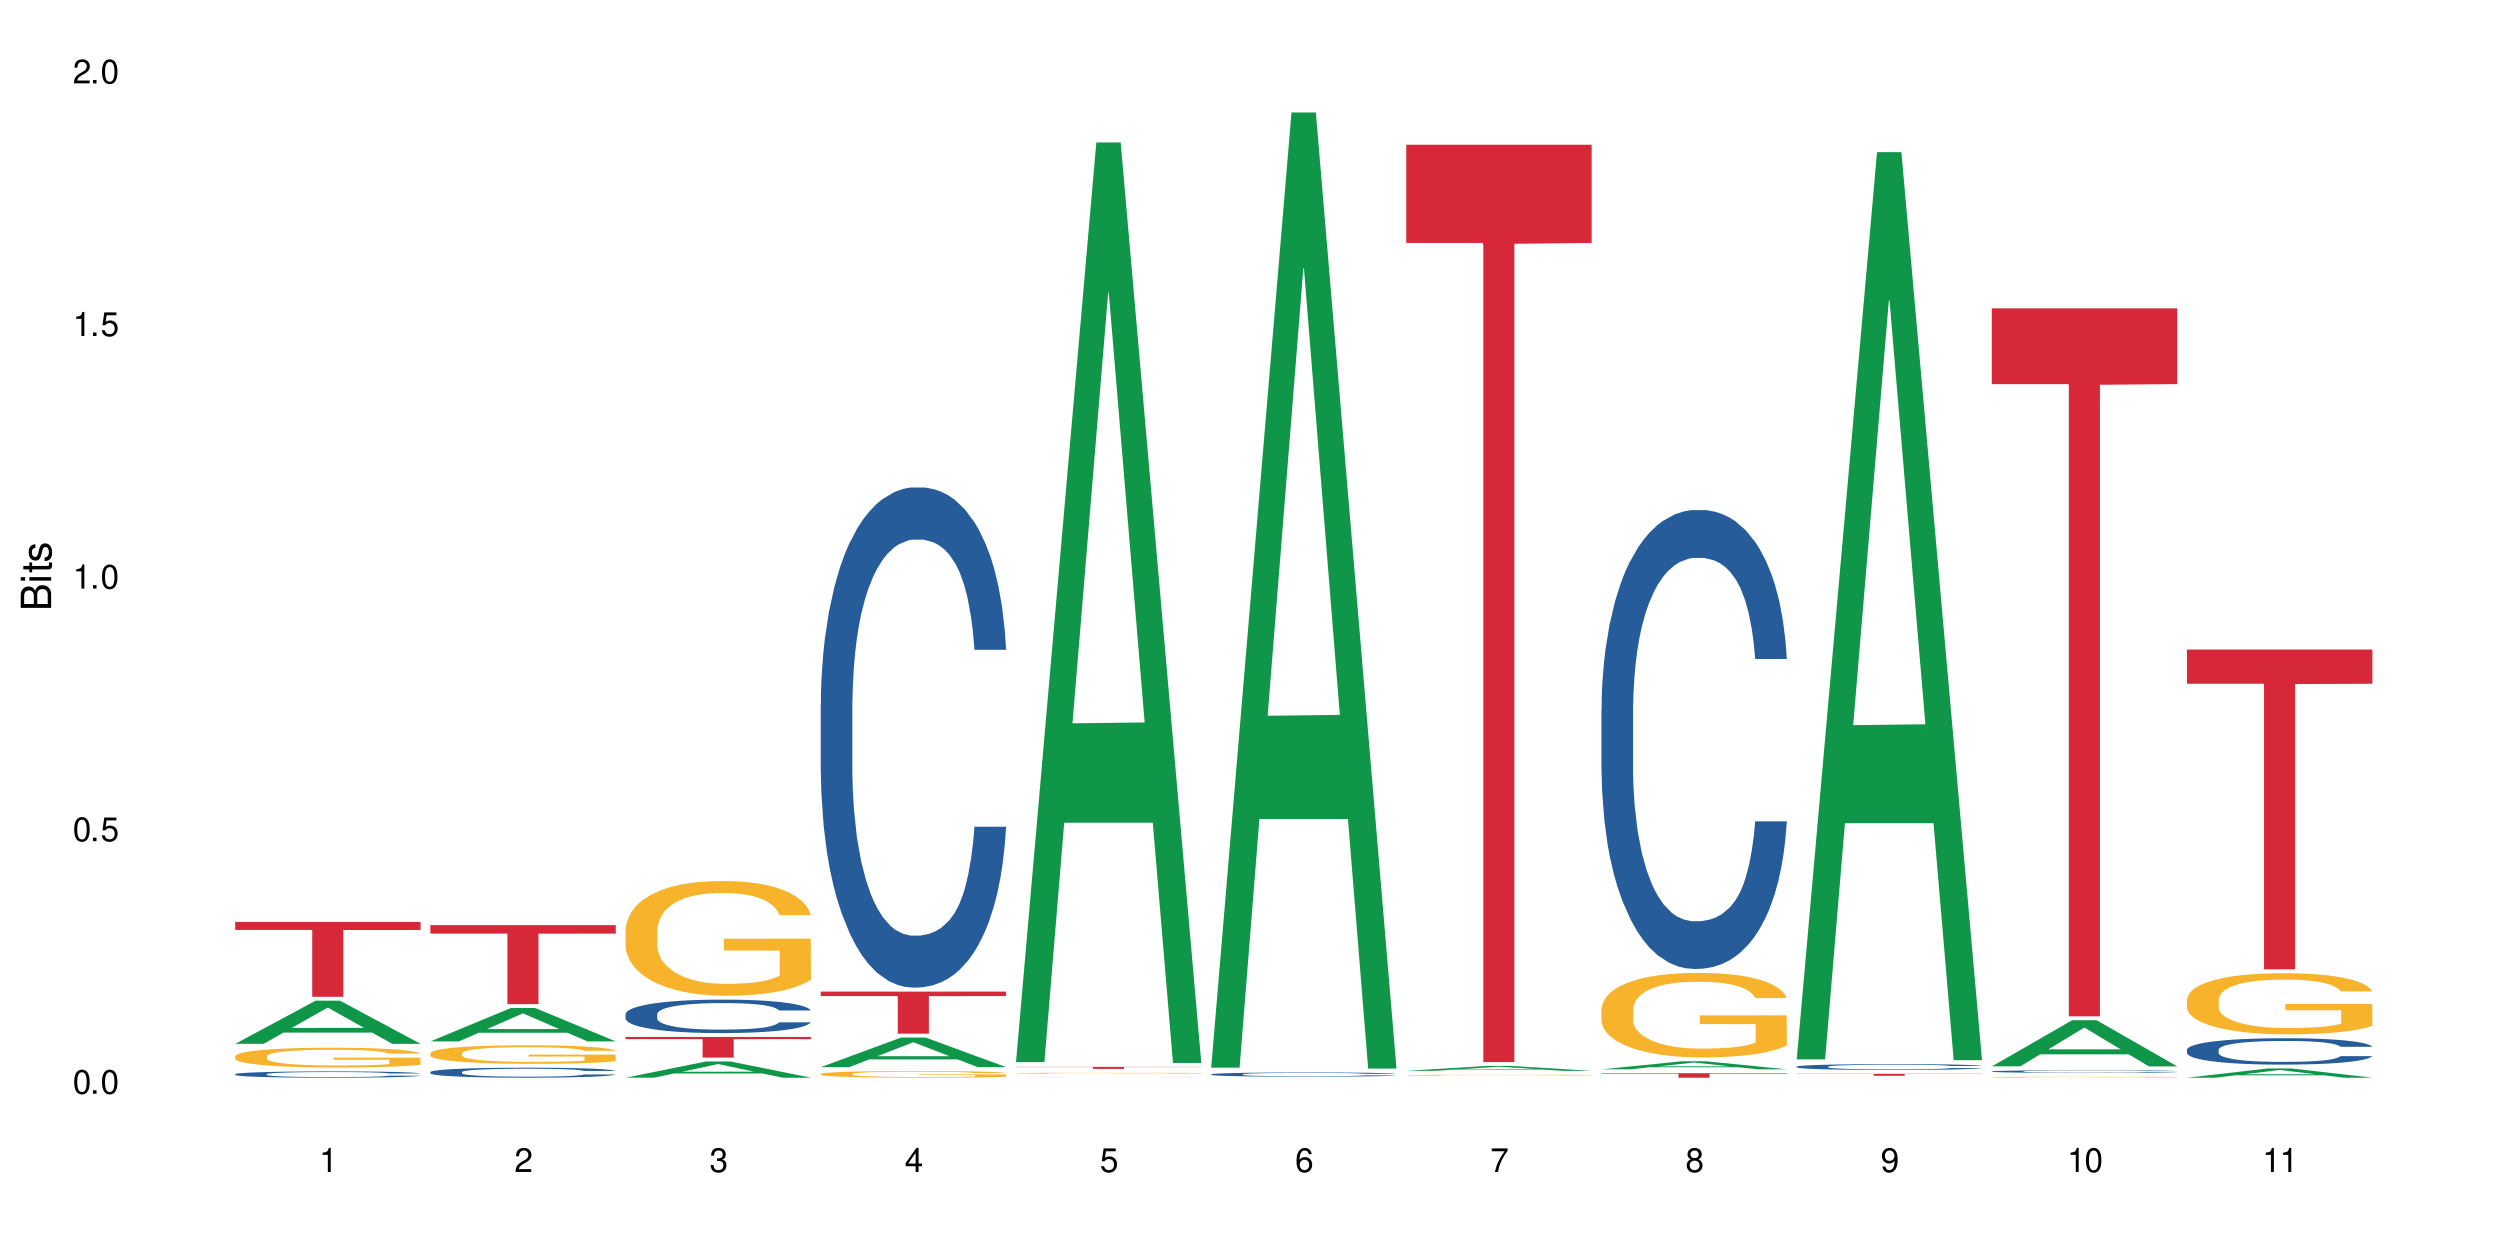 <?xml version="1.0" encoding="UTF-8"?>
<svg xmlns="http://www.w3.org/2000/svg" xmlns:xlink="http://www.w3.org/1999/xlink" width="720" height="360" viewBox="0 0 720 360">
<defs>
<g>
<g id="glyph-0-0">
</g>
<g id="glyph-0-1">
<path d="M 2.641 -6.938 C 2 -6.938 1.422 -6.656 1.078 -6.172 C 0.641 -5.562 0.406 -4.641 0.406 -3.359 C 0.406 -1.016 1.188 0.219 2.641 0.219 C 4.078 0.219 4.859 -1.016 4.859 -3.297 C 4.859 -4.641 4.656 -5.547 4.203 -6.172 C 3.844 -6.656 3.281 -6.938 2.641 -6.938 Z M 2.641 -6.188 C 3.547 -6.188 4 -5.25 4 -3.375 C 4 -1.406 3.562 -0.484 2.625 -0.484 C 1.734 -0.484 1.281 -1.438 1.281 -3.344 C 1.281 -5.25 1.734 -6.188 2.641 -6.188 Z M 2.641 -6.188 "/>
</g>
<g id="glyph-0-2">
<path d="M 1.828 -1 L 0.828 -1 L 0.828 0 L 1.828 0 Z M 1.828 -1 "/>
</g>
<g id="glyph-0-3">
<path d="M 4.562 -6.797 L 1.062 -6.797 L 0.547 -3.094 L 1.328 -3.094 C 1.719 -3.562 2.047 -3.734 2.578 -3.734 C 3.484 -3.734 4.062 -3.109 4.062 -2.094 C 4.062 -1.125 3.484 -0.531 2.578 -0.531 C 1.828 -0.531 1.375 -0.906 1.188 -1.672 L 0.328 -1.672 C 0.453 -1.109 0.547 -0.844 0.75 -0.594 C 1.125 -0.078 1.828 0.219 2.594 0.219 C 3.969 0.219 4.922 -0.781 4.922 -2.219 C 4.922 -3.562 4.031 -4.484 2.719 -4.484 C 2.25 -4.484 1.859 -4.359 1.469 -4.062 L 1.734 -5.969 L 4.562 -5.969 Z M 4.562 -6.797 "/>
</g>
<g id="glyph-0-4">
<path d="M 2.484 -4.938 L 2.484 0 L 3.328 0 L 3.328 -6.938 L 2.766 -6.938 C 2.469 -5.875 2.281 -5.734 0.984 -5.562 L 0.984 -4.938 Z M 2.484 -4.938 "/>
</g>
<g id="glyph-0-5">
<path d="M 4.859 -0.828 L 1.281 -0.828 C 1.359 -1.406 1.672 -1.781 2.5 -2.281 L 3.469 -2.828 C 4.406 -3.344 4.906 -4.062 4.906 -4.906 C 4.906 -5.484 4.672 -6.031 4.266 -6.406 C 3.859 -6.766 3.375 -6.938 2.719 -6.938 C 1.859 -6.938 1.219 -6.625 0.844 -6.031 C 0.609 -5.672 0.5 -5.234 0.484 -4.531 L 1.328 -4.531 C 1.359 -5.016 1.406 -5.281 1.531 -5.516 C 1.75 -5.938 2.188 -6.203 2.703 -6.203 C 3.469 -6.203 4.031 -5.641 4.031 -4.891 C 4.031 -4.344 3.719 -3.859 3.125 -3.516 L 2.234 -3 C 0.812 -2.172 0.406 -1.531 0.328 -0.016 L 4.859 -0.016 Z M 4.859 -0.828 "/>
</g>
<g id="glyph-0-6">
<path d="M 2.125 -3.188 L 2.578 -3.188 C 3.5 -3.188 3.984 -2.766 3.984 -1.922 C 3.984 -1.062 3.469 -0.531 2.594 -0.531 C 1.656 -0.531 1.203 -1 1.156 -2.016 L 0.312 -2.016 C 0.344 -1.453 0.438 -1.094 0.609 -0.781 C 0.953 -0.109 1.625 0.219 2.547 0.219 C 3.953 0.219 4.859 -0.625 4.859 -1.938 C 4.859 -2.828 4.516 -3.297 3.703 -3.594 C 4.344 -3.844 4.656 -4.328 4.656 -5.031 C 4.656 -6.219 3.875 -6.938 2.578 -6.938 C 1.203 -6.938 0.484 -6.172 0.453 -4.703 L 1.297 -4.703 C 1.312 -5.125 1.344 -5.359 1.453 -5.578 C 1.641 -5.969 2.062 -6.203 2.594 -6.203 C 3.344 -6.203 3.797 -5.75 3.797 -5 C 3.797 -4.516 3.609 -4.219 3.25 -4.047 C 3.016 -3.953 2.703 -3.922 2.125 -3.906 Z M 2.125 -3.188 "/>
</g>
<g id="glyph-0-7">
<path d="M 3.141 -1.672 L 3.141 0 L 3.984 0 L 3.984 -1.672 L 4.984 -1.672 L 4.984 -2.438 L 3.984 -2.438 L 3.984 -6.938 L 3.359 -6.938 L 0.266 -2.578 L 0.266 -1.672 Z M 3.141 -2.438 L 1 -2.438 L 3.141 -5.5 Z M 3.141 -2.438 "/>
</g>
<g id="glyph-0-8">
<path d="M 4.781 -5.125 C 4.609 -6.266 3.891 -6.938 2.844 -6.938 C 2.094 -6.938 1.422 -6.578 1.031 -5.953 C 0.594 -5.266 0.406 -4.422 0.406 -3.172 C 0.406 -2 0.578 -1.25 0.984 -0.641 C 1.359 -0.078 1.953 0.219 2.703 0.219 C 3.984 0.219 4.922 -0.75 4.922 -2.094 C 4.922 -3.375 4.062 -4.281 2.844 -4.281 C 2.172 -4.281 1.641 -4.031 1.281 -3.516 C 1.281 -5.234 1.828 -6.188 2.797 -6.188 C 3.391 -6.188 3.797 -5.797 3.938 -5.125 Z M 2.734 -3.531 C 3.547 -3.531 4.062 -2.953 4.062 -2.031 C 4.062 -1.156 3.484 -0.531 2.703 -0.531 C 1.922 -0.531 1.328 -1.188 1.328 -2.078 C 1.328 -2.938 1.906 -3.531 2.734 -3.531 Z M 2.734 -3.531 "/>
</g>
<g id="glyph-0-9">
<path d="M 4.984 -6.797 L 0.438 -6.797 L 0.438 -5.969 L 4.109 -5.969 C 2.5 -3.656 1.828 -2.234 1.328 0 L 2.219 0 C 2.594 -2.172 3.453 -4.047 4.984 -6.094 Z M 4.984 -6.797 "/>
</g>
<g id="glyph-0-10">
<path d="M 3.75 -3.656 C 4.469 -4.094 4.688 -4.438 4.688 -5.078 C 4.688 -6.172 3.844 -6.938 2.641 -6.938 C 1.438 -6.938 0.594 -6.172 0.594 -5.094 C 0.594 -4.438 0.812 -4.094 1.516 -3.656 C 0.734 -3.266 0.359 -2.703 0.359 -1.922 C 0.359 -0.656 1.281 0.219 2.641 0.219 C 3.984 0.219 4.922 -0.656 4.922 -1.922 C 4.922 -2.703 4.531 -3.266 3.75 -3.656 Z M 2.641 -6.188 C 3.359 -6.188 3.812 -5.75 3.812 -5.062 C 3.812 -4.406 3.344 -3.984 2.641 -3.984 C 1.922 -3.984 1.453 -4.406 1.453 -5.078 C 1.453 -5.75 1.922 -6.188 2.641 -6.188 Z M 2.641 -3.266 C 3.484 -3.266 4.062 -2.719 4.062 -1.906 C 4.062 -1.078 3.484 -0.531 2.625 -0.531 C 1.797 -0.531 1.219 -1.094 1.219 -1.906 C 1.219 -2.719 1.781 -3.266 2.641 -3.266 Z M 2.641 -3.266 "/>
</g>
<g id="glyph-0-11">
<path d="M 0.516 -1.578 C 0.672 -0.453 1.406 0.219 2.438 0.219 C 3.188 0.219 3.859 -0.141 4.266 -0.766 C 4.688 -1.453 4.891 -2.297 4.891 -3.547 C 4.891 -4.719 4.703 -5.453 4.312 -6.078 C 3.938 -6.641 3.344 -6.938 2.594 -6.938 C 1.297 -6.938 0.359 -5.969 0.359 -4.625 C 0.359 -3.344 1.234 -2.453 2.453 -2.453 C 3.094 -2.453 3.578 -2.672 4.016 -3.203 C 4 -1.484 3.469 -0.531 2.5 -0.531 C 1.906 -0.531 1.484 -0.906 1.359 -1.578 Z M 2.578 -6.203 C 3.375 -6.203 3.969 -5.531 3.969 -4.641 C 3.969 -3.797 3.391 -3.188 2.547 -3.188 C 1.734 -3.188 1.234 -3.766 1.234 -4.688 C 1.234 -5.562 1.797 -6.203 2.578 -6.203 Z M 2.578 -6.203 "/>
</g>
<g id="glyph-1-0">
</g>
<g id="glyph-1-1">
<path d="M 0 -0.953 L 0 -4.891 C 0 -5.719 -0.234 -6.344 -0.734 -6.797 C -1.188 -7.234 -1.812 -7.469 -2.5 -7.469 C -3.547 -7.469 -4.188 -7 -4.625 -5.875 C -4.984 -6.688 -5.625 -7.094 -6.531 -7.094 C -7.172 -7.094 -7.734 -6.859 -8.141 -6.391 C -8.562 -5.922 -8.75 -5.344 -8.75 -4.5 L -8.75 -0.953 Z M -4.984 -2.062 L -7.766 -2.062 L -7.766 -4.219 C -7.766 -4.844 -7.688 -5.203 -7.453 -5.5 C -7.219 -5.812 -6.859 -5.969 -6.375 -5.969 C -5.891 -5.969 -5.531 -5.812 -5.297 -5.5 C -5.062 -5.203 -4.984 -4.844 -4.984 -4.219 Z M -0.984 -2.062 L -4 -2.062 L -4 -4.781 C -4 -5.766 -3.438 -6.359 -2.484 -6.359 C -1.547 -6.359 -0.984 -5.766 -0.984 -4.781 Z M -0.984 -2.062 "/>
</g>
<g id="glyph-1-2">
<path d="M -6.281 -1.797 L -6.281 -0.797 L 0 -0.797 L 0 -1.797 Z M -8.75 -1.797 L -8.75 -0.797 L -7.484 -0.797 L -7.484 -1.797 Z M -8.75 -1.797 "/>
</g>
<g id="glyph-1-3">
<path d="M -6.281 -3.047 L -6.281 -2.016 L -8.016 -2.016 L -8.016 -1.016 L -6.281 -1.016 L -6.281 -0.172 L -5.469 -0.172 L -5.469 -1.016 L -0.719 -1.016 C -0.078 -1.016 0.281 -1.453 0.281 -2.234 C 0.281 -2.5 0.25 -2.719 0.188 -3.047 L -0.641 -3.047 C -0.609 -2.906 -0.594 -2.766 -0.594 -2.562 C -0.594 -2.141 -0.719 -2.016 -1.156 -2.016 L -5.469 -2.016 L -5.469 -3.047 Z M -6.281 -3.047 "/>
</g>
<g id="glyph-1-4">
<path d="M -4.531 -5.25 C -5.766 -5.25 -6.469 -4.422 -6.469 -2.969 C -6.469 -1.516 -5.719 -0.562 -4.547 -0.562 C -3.562 -0.562 -3.094 -1.062 -2.734 -2.562 L -2.516 -3.484 C -2.344 -4.188 -2.094 -4.469 -1.641 -4.469 C -1.047 -4.469 -0.641 -3.875 -0.641 -3 C -0.641 -2.453 -0.797 -2 -1.062 -1.75 C -1.25 -1.594 -1.422 -1.531 -1.875 -1.469 L -1.875 -0.406 C -0.422 -0.453 0.281 -1.266 0.281 -2.922 C 0.281 -4.5 -0.5 -5.516 -1.719 -5.516 C -2.656 -5.516 -3.172 -4.984 -3.469 -3.734 L -3.703 -2.766 C -3.891 -1.953 -4.156 -1.609 -4.594 -1.609 C -5.188 -1.609 -5.547 -2.125 -5.547 -2.938 C -5.547 -3.75 -5.203 -4.172 -4.531 -4.203 Z M -4.531 -5.25 "/>
</g>
</g>
</defs>
<rect x="-72" y="-36" width="864" height="432" fill="rgb(100%, 100%, 100%)" fill-opacity="1"/>
<path fill-rule="nonzero" fill="rgb(6.275%, 58.824%, 28.235%)" fill-opacity="1" d="M 67.73 300.617 L 67.789 300.605 L 90.895 288.195 L 97.91 288.195 L 121.133 300.629 L 112.973 300.629 L 107.152 297.383 L 81.652 297.383 L 75.945 300.617 L 67.73 300.617 L 84.105 296.039 L 104.816 296.027 L 94.488 290.227 L 94.375 290.215 L 94.262 290.25 L 84.047 296.027 L 84.105 296.039 Z M 67.73 300.617 "/>
<path fill-rule="nonzero" fill="rgb(14.51%, 36.078%, 60%)" fill-opacity="1" d="M 67.73 309.355 L 67.797 309.352 L 67.797 309.312 L 67.992 309.25 L 68.449 309.172 L 68.902 309.117 L 70.074 309.02 L 71.703 308.926 L 73.398 308.852 L 74.633 308.809 L 75.742 308.773 L 78.281 308.715 L 79.91 308.684 L 81.668 308.652 L 83.816 308.625 L 85.379 308.609 L 88.895 308.582 L 91.5 308.57 L 93.52 308.566 L 97.883 308.566 L 100.488 308.574 L 102.375 308.582 L 104.461 308.594 L 106.219 308.609 L 109.281 308.645 L 112.016 308.691 L 113.254 308.719 L 115.207 308.77 L 116.703 308.82 L 117.746 308.863 L 118.918 308.926 L 119.961 309 L 120.742 309.082 L 121.133 309.156 L 112.016 309.156 L 111.559 309.09 L 111.039 309.035 L 110.062 308.969 L 109.086 308.922 L 107.715 308.871 L 106.48 308.84 L 104.785 308.809 L 103.289 308.789 L 101.727 308.773 L 100.227 308.766 L 97.363 308.754 L 94.039 308.754 L 92.805 308.758 L 90.262 308.77 L 88.895 308.781 L 86.941 308.805 L 85.574 308.828 L 83.945 308.859 L 82.84 308.891 L 81.473 308.934 L 80.496 308.969 L 79.387 309.023 L 78.738 309.066 L 78.152 309.113 L 77.629 309.168 L 77.238 309.227 L 76.977 309.289 L 76.848 309.348 L 76.848 309.605 L 76.977 309.664 L 77.305 309.734 L 78.152 309.836 L 79.387 309.922 L 80.82 309.992 L 82.188 310.043 L 82.969 310.066 L 84.012 310.09 L 85.641 310.125 L 87.984 310.156 L 89.352 310.172 L 91.438 310.184 L 93.586 310.191 L 96.449 310.191 L 98.988 310.184 L 100.684 310.176 L 102.441 310.164 L 104.852 310.133 L 106.348 310.109 L 107.652 310.078 L 108.629 310.047 L 109.281 310.02 L 110.258 309.969 L 111.039 309.91 L 111.625 309.852 L 112.016 309.797 L 121.133 309.797 L 120.742 309.863 L 120.156 309.926 L 119.57 309.977 L 118.656 310.035 L 117.613 310.086 L 116.117 310.145 L 114.879 310.18 L 113.254 310.223 L 111.754 310.254 L 110.125 310.281 L 107.715 310.316 L 106.152 310.332 L 104.461 310.348 L 102.441 310.359 L 99.902 310.371 L 97.168 310.379 L 94.625 310.379 L 91.891 310.375 L 89.871 310.371 L 87.203 310.355 L 83.883 310.324 L 81.473 310.293 L 79.582 310.262 L 77.957 310.23 L 76.133 310.184 L 73.789 310.109 L 72.355 310.055 L 71.379 310.008 L 70.27 309.945 L 69.488 309.887 L 68.578 309.793 L 67.926 309.676 L 67.73 309.582 Z M 67.73 309.355 "/>
<path fill-rule="nonzero" fill="rgb(96.863%, 70.196%, 16.863%)" fill-opacity="1" d="M 67.73 304.188 L 67.797 304.184 L 67.797 304.078 L 68.055 303.844 L 68.707 303.52 L 69.555 303.254 L 70.465 303.047 L 71.051 302.938 L 72.027 302.781 L 72.875 302.668 L 75.023 302.434 L 77.762 302.211 L 79.258 302.117 L 80.949 302.031 L 83.359 301.93 L 84.469 301.895 L 87.855 301.812 L 91.695 301.758 L 95.93 301.742 L 97.883 301.75 L 100.555 301.77 L 104.199 301.828 L 106.285 301.879 L 107.91 301.93 L 109.605 302 L 111.688 302.102 L 113.645 302.227 L 115.207 302.355 L 116.77 302.512 L 118.07 302.676 L 119.18 302.859 L 120.156 303.078 L 120.742 303.262 L 121.133 303.441 L 112.078 303.441 L 111.559 303.262 L 110.973 303.121 L 109.996 302.949 L 109.02 302.824 L 108.043 302.723 L 106.219 302.59 L 104.656 302.504 L 102.703 302.434 L 100.812 302.387 L 98.664 302.355 L 97.363 302.344 L 93.91 302.344 L 90.785 302.379 L 88.961 302.422 L 87.66 302.465 L 85.836 302.543 L 84.727 302.605 L 84.078 302.645 L 82.125 302.809 L 80.82 302.953 L 80.105 303.051 L 79.191 303.207 L 78.543 303.348 L 77.824 303.559 L 77.434 303.715 L 76.914 304.066 L 76.848 305.004 L 77.043 305.203 L 77.434 305.418 L 77.957 305.605 L 78.738 305.805 L 79.52 305.953 L 80.887 306.156 L 82.059 306.293 L 82.969 306.383 L 84.727 306.523 L 85.445 306.57 L 87.137 306.664 L 88.895 306.734 L 91.047 306.797 L 92.672 306.828 L 95.277 306.855 L 98.598 306.855 L 102.508 306.824 L 104.98 306.781 L 106.676 306.742 L 107.781 306.703 L 109.148 306.648 L 110.125 306.594 L 111.039 306.539 L 112.145 306.449 L 112.145 305.203 L 96.059 305.199 L 96.059 304.613 L 121.066 304.609 L 121.133 306.648 L 119.766 306.789 L 118.07 306.922 L 116.441 307.027 L 114.75 307.117 L 112.34 307.215 L 110.387 307.277 L 107.391 307.352 L 104.656 307.398 L 101.789 307.43 L 99.25 307.445 L 96.254 307.449 L 93.586 307.438 L 90.719 307.406 L 88.441 307.367 L 86.355 307.312 L 84.273 307.246 L 81.668 307.137 L 79.973 307.047 L 78.215 306.938 L 76.457 306.809 L 74.895 306.668 L 73.852 306.559 L 72.812 306.434 L 71.703 306.277 L 70.66 306.102 L 69.879 305.938 L 69.164 305.758 L 68.645 305.586 L 68.121 305.348 L 67.859 305.16 L 67.73 305 Z M 67.73 304.188 "/>
<path fill-rule="nonzero" fill="rgb(83.922%, 15.686%, 22.353%)" fill-opacity="1" d="M 67.73 265.52 L 121.133 265.52 L 121.133 267.828 L 98.875 267.848 L 98.875 287.078 L 89.922 287.078 L 89.922 267.867 L 89.793 267.828 L 67.73 267.828 Z M 67.73 265.52 "/>
<path fill-rule="nonzero" fill="rgb(6.275%, 58.824%, 28.235%)" fill-opacity="1" d="M 123.941 299.918 L 124 299.91 L 147.105 290.309 L 154.125 290.309 L 177.344 299.93 L 169.184 299.93 L 163.367 297.418 L 137.863 297.418 L 132.156 299.918 L 123.941 299.918 L 140.316 296.379 L 161.027 296.371 L 150.699 291.883 L 150.586 291.871 L 150.473 291.898 L 140.258 296.371 L 140.316 296.379 Z M 123.941 299.918 "/>
<path fill-rule="nonzero" fill="rgb(14.51%, 36.078%, 60%)" fill-opacity="1" d="M 123.941 308.75 L 124.008 308.746 L 124.008 308.684 L 124.203 308.582 L 124.66 308.457 L 125.113 308.371 L 126.285 308.215 L 127.914 308.062 L 129.609 307.949 L 130.844 307.879 L 131.953 307.828 L 134.492 307.73 L 136.121 307.68 L 137.879 307.633 L 140.027 307.59 L 141.59 307.562 L 145.109 307.52 L 147.711 307.504 L 149.73 307.496 L 154.094 307.496 L 156.699 307.504 L 158.59 307.52 L 160.672 307.539 L 162.43 307.562 L 165.492 307.621 L 168.227 307.695 L 169.465 307.738 L 171.418 307.82 L 172.914 307.898 L 173.957 307.965 L 175.129 308.062 L 176.172 308.184 L 176.953 308.316 L 177.344 308.43 L 168.227 308.43 L 167.77 308.324 L 167.25 308.242 L 166.273 308.137 L 165.297 308.059 L 163.93 307.984 L 162.691 307.934 L 160.996 307.883 L 159.5 307.852 L 157.938 307.828 L 156.438 307.812 L 153.574 307.797 L 150.254 307.797 L 149.016 307.801 L 146.477 307.82 L 145.109 307.84 L 143.152 307.875 L 141.785 307.91 L 140.156 307.965 L 139.051 308.008 L 137.684 308.078 L 136.707 308.137 L 135.598 308.227 L 134.949 308.293 L 134.363 308.363 L 133.84 308.453 L 133.449 308.543 L 133.191 308.641 L 133.059 308.738 L 133.059 309.145 L 133.191 309.242 L 133.516 309.352 L 134.363 309.512 L 135.598 309.652 L 137.031 309.762 L 138.398 309.844 L 139.18 309.879 L 140.223 309.922 L 141.852 309.973 L 144.195 310.027 L 145.562 310.047 L 147.648 310.07 L 149.797 310.078 L 152.66 310.078 L 155.203 310.07 L 156.895 310.055 L 158.652 310.035 L 161.062 309.988 L 162.559 309.949 L 163.863 309.898 L 164.84 309.848 L 165.492 309.805 L 166.469 309.723 L 167.25 309.633 L 167.836 309.543 L 168.227 309.453 L 177.344 309.453 L 176.953 309.559 L 176.367 309.66 L 175.781 309.738 L 174.867 309.828 L 173.828 309.91 L 172.328 310.004 L 171.09 310.062 L 169.465 310.129 L 167.965 310.18 L 166.336 310.223 L 163.93 310.277 L 162.363 310.305 L 160.672 310.328 L 158.652 310.348 L 156.113 310.367 L 153.379 310.379 L 150.84 310.379 L 148.102 310.375 L 146.086 310.363 L 143.414 310.34 L 140.094 310.293 L 137.684 310.242 L 135.793 310.191 L 134.168 310.141 L 132.344 310.07 L 130 309.953 L 128.566 309.863 L 127.59 309.789 L 126.48 309.688 L 125.699 309.594 L 124.789 309.445 L 124.137 309.258 L 123.941 309.113 Z M 123.941 308.75 "/>
<path fill-rule="nonzero" fill="rgb(96.863%, 70.196%, 16.863%)" fill-opacity="1" d="M 123.941 303.328 L 124.008 303.324 L 124.008 303.227 L 124.27 303.008 L 124.918 302.707 L 125.766 302.457 L 126.676 302.262 L 127.266 302.16 L 128.242 302.016 L 129.086 301.906 L 131.234 301.688 L 133.973 301.484 L 135.469 301.395 L 137.164 301.312 L 139.57 301.219 L 140.68 301.188 L 144.066 301.109 L 147.906 301.059 L 152.141 301.043 L 154.094 301.051 L 156.766 301.07 L 160.41 301.121 L 162.496 301.172 L 164.125 301.219 L 165.816 301.281 L 167.902 301.379 L 169.855 301.496 L 171.418 301.613 L 172.98 301.762 L 174.281 301.918 L 175.391 302.086 L 176.367 302.293 L 176.953 302.461 L 177.344 302.633 L 168.293 302.633 L 167.77 302.461 L 167.184 302.332 L 166.207 302.168 L 165.23 302.055 L 164.254 301.961 L 162.43 301.832 L 160.867 301.754 L 158.914 301.688 L 157.023 301.645 L 154.875 301.613 L 153.574 301.605 L 150.121 301.605 L 146.996 301.641 L 145.172 301.676 L 143.871 301.715 L 142.047 301.789 L 140.941 301.848 L 140.289 301.887 L 138.336 302.039 L 137.031 302.176 L 136.316 302.266 L 135.402 302.414 L 134.754 302.543 L 134.035 302.738 L 133.645 302.887 L 133.125 303.219 L 133.059 304.094 L 133.254 304.277 L 133.645 304.477 L 134.168 304.652 L 134.949 304.84 L 135.73 304.98 L 137.098 305.172 L 138.27 305.297 L 139.18 305.379 L 140.941 305.512 L 141.656 305.555 L 143.348 305.645 L 145.109 305.711 L 147.258 305.77 L 148.883 305.797 L 151.488 305.824 L 154.812 305.824 L 158.719 305.793 L 161.191 305.754 L 162.887 305.715 L 163.992 305.68 L 165.359 305.629 L 166.336 305.578 L 167.25 305.527 L 168.355 305.441 L 168.355 304.277 L 152.27 304.273 L 152.27 303.727 L 177.277 303.723 L 177.344 305.629 L 175.977 305.758 L 174.281 305.887 L 172.656 305.984 L 170.961 306.066 L 168.551 306.16 L 166.598 306.219 L 163.602 306.285 L 160.867 306.328 L 158 306.359 L 155.461 306.375 L 152.465 306.379 L 149.797 306.367 L 146.93 306.34 L 144.652 306.301 L 142.566 306.25 L 140.484 306.188 L 137.879 306.086 L 136.188 306.004 L 134.426 305.902 L 132.668 305.777 L 131.105 305.648 L 130.062 305.547 L 129.023 305.43 L 127.914 305.281 L 126.871 305.117 L 126.09 304.965 L 125.375 304.797 L 124.855 304.633 L 124.332 304.414 L 124.074 304.238 L 123.941 304.09 Z M 123.941 303.328 "/>
<path fill-rule="nonzero" fill="rgb(83.922%, 15.686%, 22.353%)" fill-opacity="1" d="M 123.941 266.441 L 177.344 266.441 L 177.344 268.875 L 155.086 268.898 L 155.086 289.195 L 146.133 289.195 L 146.133 268.918 L 146.004 268.875 L 123.941 268.875 Z M 123.941 266.441 "/>
<path fill-rule="nonzero" fill="rgb(6.275%, 58.824%, 28.235%)" fill-opacity="1" d="M 180.152 310.375 L 180.211 310.371 L 203.316 305.703 L 210.336 305.703 L 233.555 310.379 L 225.395 310.379 L 219.578 309.16 L 194.074 309.16 L 188.371 310.375 L 180.152 310.375 L 196.527 308.652 L 217.238 308.648 L 206.91 306.465 L 206.797 306.461 L 206.684 306.477 L 196.473 308.648 L 196.527 308.652 Z M 180.152 310.375 "/>
<path fill-rule="nonzero" fill="rgb(14.51%, 36.078%, 60%)" fill-opacity="1" d="M 180.152 292.086 L 180.219 292.074 L 180.219 291.863 L 180.414 291.531 L 180.871 291.109 L 181.324 290.816 L 182.5 290.297 L 184.125 289.797 L 185.82 289.41 L 187.059 289.18 L 188.164 289.004 L 190.703 288.68 L 192.332 288.512 L 194.09 288.363 L 196.238 288.211 L 197.801 288.125 L 201.32 287.984 L 203.922 287.922 L 205.941 287.895 L 210.305 287.895 L 212.91 287.93 L 214.801 287.977 L 216.883 288.047 L 218.641 288.125 L 221.703 288.316 L 224.438 288.566 L 225.676 288.707 L 227.629 288.977 L 229.125 289.242 L 230.168 289.473 L 231.34 289.797 L 232.383 290.191 L 233.164 290.641 L 233.555 291.02 L 224.438 291.02 L 223.98 290.668 L 223.461 290.395 L 222.484 290.035 L 221.508 289.777 L 220.141 289.523 L 218.902 289.355 L 217.207 289.188 L 215.711 289.082 L 214.148 289.004 L 212.648 288.953 L 209.785 288.898 L 206.465 288.898 L 205.227 288.918 L 202.688 288.988 L 201.32 289.047 L 199.363 289.172 L 197.996 289.285 L 196.371 289.461 L 195.262 289.613 L 193.895 289.84 L 192.918 290.043 L 191.812 290.332 L 191.16 290.555 L 190.574 290.801 L 190.051 291.09 L 189.66 291.398 L 189.402 291.723 L 189.27 292.039 L 189.27 293.406 L 189.402 293.723 L 189.727 294.09 L 190.574 294.629 L 191.812 295.094 L 193.242 295.465 L 194.609 295.727 L 195.395 295.852 L 196.434 295.992 L 198.062 296.168 L 200.406 296.344 L 201.773 296.414 L 203.859 296.484 L 206.008 296.52 L 208.875 296.52 L 211.414 296.484 L 213.105 296.441 L 214.863 296.371 L 217.273 296.223 L 218.773 296.078 L 220.074 295.914 L 221.051 295.746 L 221.703 295.605 L 222.68 295.332 L 223.461 295.031 L 224.047 294.727 L 224.438 294.426 L 233.555 294.426 L 233.164 294.777 L 232.578 295.121 L 231.992 295.375 L 231.082 295.684 L 230.039 295.957 L 228.539 296.266 L 227.305 296.469 L 225.676 296.688 L 224.176 296.855 L 222.551 297.004 L 220.141 297.18 L 218.578 297.27 L 216.883 297.348 L 214.863 297.418 L 212.324 297.48 L 209.59 297.516 L 207.051 297.523 L 204.316 297.504 L 202.297 297.469 L 199.625 297.391 L 196.305 297.234 L 193.895 297.066 L 192.008 296.898 L 190.379 296.723 L 188.555 296.484 L 186.211 296.098 L 184.777 295.797 L 183.801 295.551 L 182.695 295.207 L 181.914 294.902 L 181 294.406 L 180.348 293.781 L 180.152 293.301 Z M 180.152 292.086 "/>
<path fill-rule="nonzero" fill="rgb(96.863%, 70.196%, 16.863%)" fill-opacity="1" d="M 180.152 267.887 L 180.219 267.855 L 180.219 267.254 L 180.48 265.895 L 181.129 264.023 L 181.977 262.484 L 182.891 261.277 L 183.477 260.645 L 184.453 259.738 L 185.297 259.074 L 187.449 257.715 L 190.184 256.449 L 191.68 255.906 L 193.375 255.391 L 195.785 254.82 L 196.891 254.605 L 200.277 254.125 L 204.121 253.824 L 208.352 253.73 L 210.305 253.762 L 212.977 253.883 L 216.621 254.215 L 218.707 254.516 L 220.336 254.82 L 222.027 255.211 L 224.113 255.812 L 226.066 256.539 L 227.629 257.262 L 229.191 258.168 L 230.492 259.133 L 231.602 260.191 L 232.578 261.457 L 233.164 262.516 L 233.555 263.57 L 224.504 263.57 L 223.98 262.516 L 223.395 261.699 L 222.418 260.703 L 221.441 259.98 L 220.465 259.406 L 218.641 258.621 L 217.078 258.137 L 215.125 257.715 L 213.238 257.445 L 211.086 257.262 L 209.785 257.203 L 206.332 257.203 L 203.207 257.414 L 201.383 257.656 L 200.082 257.898 L 198.258 258.348 L 197.152 258.711 L 196.5 258.953 L 194.547 259.891 L 193.242 260.734 L 192.527 261.309 L 191.617 262.211 L 190.965 263.027 L 190.246 264.234 L 189.855 265.141 L 189.336 267.191 L 189.27 272.625 L 189.465 273.773 L 189.855 275.008 L 190.379 276.094 L 191.16 277.242 L 191.941 278.117 L 193.309 279.293 L 194.48 280.078 L 195.395 280.594 L 197.152 281.406 L 197.867 281.68 L 199.562 282.223 L 201.32 282.645 L 203.469 283.008 L 205.098 283.188 L 207.699 283.34 L 211.023 283.34 L 214.93 283.156 L 217.402 282.918 L 219.098 282.676 L 220.203 282.465 L 221.57 282.133 L 222.551 281.828 L 223.461 281.496 L 224.566 280.984 L 224.566 273.773 L 208.484 273.742 L 208.484 270.359 L 233.488 270.332 L 233.555 282.133 L 232.188 282.945 L 230.492 283.73 L 228.867 284.336 L 227.172 284.848 L 224.762 285.422 L 222.809 285.785 L 219.812 286.207 L 217.078 286.477 L 214.215 286.66 L 211.672 286.75 L 208.68 286.777 L 206.008 286.719 L 203.141 286.539 L 200.863 286.297 L 198.777 285.996 L 196.695 285.602 L 194.09 284.969 L 192.398 284.457 L 190.641 283.82 L 188.879 283.066 L 187.316 282.254 L 186.277 281.617 L 185.234 280.895 L 184.125 279.988 L 183.086 278.961 L 182.305 278.027 L 181.586 276.969 L 181.066 275.977 L 180.543 274.617 L 180.285 273.531 L 180.152 272.594 Z M 180.152 267.887 "/>
<path fill-rule="nonzero" fill="rgb(83.922%, 15.686%, 22.353%)" fill-opacity="1" d="M 180.152 298.641 L 233.555 298.641 L 233.555 299.277 L 211.301 299.281 L 211.301 304.586 L 202.344 304.586 L 202.344 299.289 L 202.215 299.277 L 180.152 299.277 Z M 180.152 298.641 "/>
<path fill-rule="nonzero" fill="rgb(6.275%, 58.824%, 28.235%)" fill-opacity="1" d="M 236.367 307.332 L 236.422 307.324 L 259.527 298.805 L 266.547 298.805 L 289.766 307.34 L 281.609 307.34 L 275.789 305.113 L 250.285 305.113 L 244.582 307.332 L 236.367 307.332 L 252.738 304.191 L 273.449 304.184 L 263.121 300.199 L 263.008 300.191 L 262.895 300.215 L 252.684 304.184 L 252.738 304.191 Z M 236.367 307.332 "/>
<path fill-rule="nonzero" fill="rgb(14.51%, 36.078%, 60%)" fill-opacity="1" d="M 236.367 203.082 L 236.43 202.949 L 236.43 199.789 L 236.625 194.789 L 237.082 188.469 L 237.539 184.121 L 238.711 176.352 L 240.34 168.848 L 242.031 163.055 L 243.27 159.629 L 244.375 156.996 L 246.914 152.125 L 248.543 149.625 L 250.301 147.387 L 252.449 145.145 L 254.016 143.828 L 257.531 141.723 L 260.137 140.801 L 262.152 140.406 L 266.516 140.406 L 269.121 140.934 L 271.012 141.59 L 273.094 142.645 L 274.852 143.828 L 277.914 146.727 L 280.648 150.414 L 281.887 152.52 L 283.84 156.602 L 285.34 160.551 L 286.379 163.977 L 287.551 168.848 L 288.594 174.773 L 289.375 181.488 L 289.766 187.148 L 280.648 187.148 L 280.191 181.883 L 279.672 177.801 L 278.695 172.402 L 277.719 168.586 L 276.352 164.766 L 275.113 162.266 L 273.422 159.762 L 271.922 158.184 L 270.359 156.996 L 268.863 156.207 L 265.996 155.418 L 262.676 155.418 L 261.438 155.68 L 258.898 156.734 L 257.531 157.656 L 255.578 159.5 L 254.211 161.211 L 252.582 163.844 L 251.473 166.082 L 250.105 169.508 L 249.129 172.535 L 248.023 176.879 L 247.371 180.172 L 246.785 183.859 L 246.266 188.203 L 245.875 192.812 L 245.613 197.684 L 245.484 202.426 L 245.484 222.832 L 245.613 227.574 L 245.938 233.105 L 246.785 241.137 L 248.023 248.113 L 249.457 253.645 L 250.824 257.598 L 251.605 259.438 L 252.645 261.547 L 254.273 264.18 L 256.617 266.812 L 257.984 267.867 L 260.07 268.918 L 262.219 269.445 L 265.086 269.445 L 267.625 268.918 L 269.316 268.262 L 271.074 267.207 L 273.484 264.969 L 274.984 262.863 L 276.285 260.359 L 277.262 257.859 L 277.914 255.754 L 278.891 251.672 L 279.672 247.195 L 280.258 242.586 L 280.648 238.109 L 289.766 238.109 L 289.375 243.375 L 288.789 248.512 L 288.203 252.328 L 287.293 256.938 L 286.25 261.02 L 284.75 265.629 L 283.516 268.656 L 281.887 271.949 L 280.387 274.449 L 278.762 276.688 L 276.352 279.32 L 274.789 280.637 L 273.094 281.824 L 271.074 282.879 L 268.535 283.797 L 265.801 284.324 L 263.262 284.457 L 260.527 284.195 L 258.508 283.668 L 255.836 282.48 L 252.516 280.113 L 250.105 277.609 L 248.219 275.109 L 246.59 272.477 L 244.766 268.918 L 242.422 263.125 L 240.988 258.648 L 240.012 254.961 L 238.906 249.828 L 238.125 245.219 L 237.211 237.844 L 236.562 228.496 L 236.367 221.254 Z M 236.367 203.082 "/>
<path fill-rule="nonzero" fill="rgb(96.863%, 70.196%, 16.863%)" fill-opacity="1" d="M 236.367 309.281 L 236.43 309.277 L 236.43 309.242 L 236.691 309.164 L 237.344 309.055 L 238.188 308.965 L 239.102 308.895 L 239.688 308.859 L 240.664 308.805 L 241.512 308.77 L 243.66 308.688 L 246.395 308.613 L 247.891 308.582 L 249.586 308.555 L 251.996 308.52 L 253.102 308.508 L 256.488 308.48 L 260.332 308.461 L 264.562 308.457 L 266.516 308.457 L 269.188 308.465 L 272.836 308.484 L 274.918 308.504 L 276.547 308.52 L 278.238 308.543 L 280.324 308.578 L 282.277 308.621 L 283.84 308.664 L 285.402 308.715 L 286.707 308.77 L 287.812 308.832 L 288.789 308.906 L 289.375 308.969 L 289.766 309.031 L 280.715 309.031 L 280.191 308.969 L 279.605 308.922 L 278.629 308.863 L 277.652 308.82 L 276.676 308.789 L 274.852 308.742 L 273.289 308.715 L 271.336 308.688 L 269.449 308.672 L 267.301 308.664 L 265.996 308.66 L 262.543 308.66 L 259.418 308.672 L 257.594 308.684 L 256.293 308.699 L 254.469 308.727 L 253.363 308.746 L 252.711 308.762 L 250.758 308.816 L 249.457 308.863 L 248.738 308.898 L 247.828 308.949 L 247.176 308.996 L 246.461 309.066 L 246.07 309.121 L 245.547 309.242 L 245.484 309.555 L 245.68 309.625 L 246.07 309.695 L 246.59 309.758 L 247.371 309.824 L 248.152 309.875 L 249.52 309.945 L 250.691 309.988 L 251.605 310.02 L 253.363 310.066 L 254.078 310.082 L 255.773 310.113 L 257.531 310.141 L 259.68 310.16 L 261.309 310.172 L 263.914 310.18 L 267.234 310.18 L 271.141 310.168 L 273.617 310.156 L 275.309 310.141 L 276.418 310.129 L 277.785 310.109 L 278.762 310.094 L 279.672 310.074 L 280.781 310.043 L 280.781 309.625 L 264.695 309.621 L 264.695 309.426 L 289.699 309.422 L 289.766 310.109 L 288.398 310.156 L 286.707 310.203 L 285.078 310.238 L 283.383 310.266 L 280.977 310.301 L 279.02 310.32 L 276.023 310.348 L 273.289 310.363 L 270.426 310.371 L 267.887 310.379 L 264.891 310.379 L 262.219 310.375 L 259.355 310.367 L 257.074 310.352 L 254.992 310.336 L 252.906 310.312 L 250.301 310.273 L 248.609 310.246 L 246.852 310.207 L 245.094 310.164 L 243.527 310.117 L 242.488 310.078 L 241.445 310.039 L 240.34 309.984 L 239.297 309.926 L 238.516 309.871 L 237.797 309.809 L 237.277 309.75 L 236.758 309.672 L 236.496 309.609 L 236.367 309.555 Z M 236.367 309.281 "/>
<path fill-rule="nonzero" fill="rgb(83.922%, 15.686%, 22.353%)" fill-opacity="1" d="M 236.367 285.574 L 289.766 285.574 L 289.766 286.871 L 267.512 286.883 L 267.512 297.688 L 258.555 297.688 L 258.555 286.895 L 258.426 286.871 L 236.367 286.871 Z M 236.367 285.574 "/>
<path fill-rule="nonzero" fill="rgb(6.275%, 58.824%, 28.235%)" fill-opacity="1" d="M 292.578 305.891 L 292.633 305.645 L 315.738 41.031 L 322.758 41.031 L 345.977 306.141 L 337.82 306.141 L 332 236.938 L 306.496 236.938 L 300.793 305.891 L 292.578 305.891 L 308.949 208.312 L 329.66 208.062 L 319.336 84.344 L 319.219 84.098 L 319.105 84.844 L 308.895 208.062 L 308.949 208.312 Z M 292.578 305.891 "/>
<path fill-rule="nonzero" fill="rgb(14.51%, 36.078%, 60%)" fill-opacity="1" d="M 292.578 310.371 L 294.922 310.371 L 296.551 310.367 L 343.762 310.367 L 344.805 310.371 L 345.977 310.371 L 335.883 310.371 L 334.906 310.367 L 305.34 310.367 L 304.234 310.371 L 301.695 310.371 L 301.695 310.375 L 305.668 310.375 L 307.035 310.379 L 334.125 310.379 L 335.102 310.375 L 345.977 310.375 L 344.414 310.375 L 343.504 310.379 L 296.223 310.379 L 295.117 310.375 L 292.578 310.375 Z M 292.578 310.371 "/>
<path fill-rule="nonzero" fill="rgb(96.863%, 70.196%, 16.863%)" fill-opacity="1" d="M 292.578 309.078 L 292.641 309.078 L 292.641 309.074 L 292.902 309.062 L 293.555 309.047 L 294.398 309.031 L 295.312 309.02 L 295.898 309.016 L 296.875 309.008 L 297.723 309 L 299.871 308.988 L 302.605 308.977 L 304.105 308.973 L 305.797 308.969 L 308.207 308.961 L 309.312 308.961 L 312.699 308.957 L 316.543 308.953 L 325.398 308.953 L 329.047 308.957 L 331.129 308.961 L 332.758 308.961 L 334.449 308.965 L 336.535 308.973 L 338.488 308.977 L 341.613 308.992 L 342.918 309 L 344.023 309.012 L 345 309.023 L 345.586 309.031 L 345.977 309.043 L 336.926 309.043 L 336.406 309.031 L 335.82 309.023 L 334.84 309.016 L 333.863 309.008 L 332.887 309.004 L 331.066 308.996 L 329.5 308.992 L 327.547 308.988 L 325.66 308.984 L 315.629 308.984 L 313.809 308.988 L 312.504 308.988 L 310.68 308.996 L 309.574 308.996 L 308.922 309 L 306.969 309.008 L 305.668 309.016 L 304.949 309.02 L 304.039 309.027 L 303.387 309.035 L 302.672 309.047 L 302.281 309.055 L 301.758 309.074 L 301.695 309.121 L 301.891 309.133 L 302.281 309.145 L 302.801 309.152 L 303.582 309.164 L 304.363 309.172 L 305.73 309.184 L 306.902 309.188 L 307.816 309.195 L 309.574 309.203 L 310.289 309.203 L 311.984 309.207 L 313.742 309.211 L 315.891 309.215 L 317.52 309.219 L 327.352 309.219 L 329.828 309.215 L 331.52 309.211 L 332.629 309.211 L 333.996 309.207 L 334.973 309.203 L 335.883 309.203 L 336.992 309.199 L 336.992 309.133 L 320.906 309.133 L 320.906 309.102 L 345.914 309.102 L 345.977 309.207 L 344.609 309.215 L 342.918 309.223 L 341.289 309.227 L 339.598 309.23 L 337.188 309.238 L 335.234 309.242 L 332.238 309.246 L 329.5 309.246 L 326.637 309.25 L 318.43 309.25 L 315.566 309.246 L 313.285 309.246 L 311.203 309.242 L 309.117 309.238 L 306.512 309.234 L 304.82 309.23 L 301.305 309.215 L 299.742 309.207 L 298.699 309.203 L 297.656 309.195 L 296.551 309.188 L 295.508 309.18 L 294.727 309.172 L 294.008 309.16 L 293.488 309.152 L 292.969 309.141 L 292.707 309.129 L 292.578 309.121 Z M 292.578 309.078 "/>
<path fill-rule="nonzero" fill="rgb(83.922%, 15.686%, 22.353%)" fill-opacity="1" d="M 292.578 307.258 L 345.977 307.258 L 345.977 307.32 L 323.723 307.32 L 323.723 307.836 L 314.77 307.836 L 314.77 307.32 L 292.578 307.32 Z M 292.578 307.258 "/>
<path fill-rule="nonzero" fill="rgb(6.275%, 58.824%, 28.235%)" fill-opacity="1" d="M 348.789 307.496 L 348.844 307.238 L 371.953 32.391 L 378.969 32.391 L 402.188 307.754 L 394.031 307.754 L 388.211 235.875 L 362.711 235.875 L 357.004 307.496 L 348.789 307.496 L 365.164 206.141 L 385.871 205.883 L 375.547 77.379 L 375.434 77.121 L 375.316 77.898 L 365.105 205.883 L 365.164 206.141 Z M 348.789 307.496 "/>
<path fill-rule="nonzero" fill="rgb(14.51%, 36.078%, 60%)" fill-opacity="1" d="M 348.789 309.402 L 348.852 309.398 L 348.852 309.375 L 349.051 309.332 L 349.504 309.277 L 349.961 309.242 L 351.133 309.176 L 352.762 309.113 L 354.453 309.062 L 355.691 309.035 L 356.797 309.012 L 359.34 308.969 L 360.965 308.949 L 362.727 308.93 L 364.875 308.91 L 366.438 308.902 L 369.953 308.883 L 372.559 308.875 L 374.578 308.871 L 378.941 308.871 L 381.547 308.875 L 383.434 308.883 L 385.52 308.891 L 387.277 308.902 L 390.336 308.926 L 393.07 308.957 L 394.309 308.973 L 396.262 309.008 L 397.762 309.043 L 398.805 309.07 L 399.977 309.113 L 401.016 309.16 L 401.797 309.219 L 402.188 309.266 L 393.07 309.266 L 392.617 309.223 L 392.094 309.188 L 391.117 309.141 L 390.141 309.109 L 388.773 309.078 L 387.535 309.055 L 385.844 309.035 L 384.344 309.023 L 382.781 309.012 L 381.285 309.004 L 378.418 309 L 373.859 309 L 371.32 309.008 L 369.953 309.016 L 368 309.031 L 366.633 309.047 L 365.004 309.07 L 363.898 309.09 L 362.531 309.117 L 361.551 309.145 L 360.445 309.18 L 359.793 309.207 L 359.207 309.238 L 358.688 309.273 L 358.297 309.312 L 358.035 309.355 L 357.906 309.395 L 357.906 309.566 L 358.035 309.609 L 358.363 309.656 L 359.207 309.723 L 360.445 309.781 L 361.879 309.828 L 363.246 309.863 L 364.027 309.875 L 365.07 309.895 L 366.695 309.918 L 369.043 309.938 L 370.41 309.949 L 372.492 309.957 L 374.641 309.961 L 377.508 309.961 L 380.047 309.957 L 381.742 309.953 L 383.5 309.941 L 385.91 309.922 L 387.406 309.906 L 388.707 309.883 L 389.688 309.863 L 390.336 309.848 L 391.312 309.812 L 392.094 309.773 L 392.68 309.734 L 393.07 309.695 L 402.188 309.695 L 401.797 309.742 L 401.211 309.785 L 400.625 309.816 L 399.715 309.855 L 398.672 309.891 L 397.176 309.93 L 395.938 309.953 L 394.309 309.984 L 392.812 310.004 L 391.184 310.023 L 388.773 310.043 L 387.211 310.055 L 385.52 310.066 L 383.5 310.074 L 380.961 310.082 L 378.223 310.086 L 375.684 310.09 L 372.949 310.086 L 370.93 310.082 L 368.262 310.07 L 364.938 310.051 L 362.531 310.031 L 360.641 310.008 L 359.012 309.988 L 357.188 309.957 L 354.844 309.906 L 353.41 309.871 L 352.434 309.84 L 351.328 309.797 L 350.547 309.758 L 349.637 309.695 L 348.984 309.617 L 348.789 309.555 Z M 348.789 309.402 "/>
<path fill-rule="nonzero" fill="rgb(6.275%, 58.824%, 28.235%)" fill-opacity="1" d="M 405 308.406 L 405.059 308.402 L 428.164 306.984 L 435.18 306.984 L 458.402 308.406 L 450.242 308.406 L 444.422 308.035 L 418.922 308.035 L 413.215 308.406 L 405 308.406 L 421.375 307.883 L 442.082 307.879 L 431.758 307.219 L 431.645 307.215 L 431.527 307.219 L 421.316 307.879 L 421.375 307.883 Z M 405 308.406 "/>
<path fill-rule="nonzero" fill="rgb(96.863%, 70.196%, 16.863%)" fill-opacity="1" d="M 405 309.648 L 405.066 309.648 L 405.066 309.645 L 405.324 309.629 L 405.977 309.613 L 406.824 309.602 L 407.734 309.59 L 408.32 309.586 L 409.297 309.574 L 410.145 309.57 L 412.293 309.559 L 415.027 309.547 L 416.527 309.543 L 418.219 309.539 L 420.629 309.531 L 421.738 309.531 L 425.121 309.527 L 428.965 309.523 L 437.82 309.523 L 441.469 309.527 L 443.551 309.531 L 445.18 309.531 L 446.875 309.535 L 448.957 309.543 L 450.91 309.547 L 452.473 309.555 L 454.039 309.562 L 455.34 309.57 L 456.445 309.582 L 457.426 309.59 L 458.402 309.609 L 449.348 309.609 L 448.828 309.602 L 448.242 309.594 L 446.289 309.578 L 445.312 309.574 L 443.488 309.566 L 441.926 309.562 L 439.973 309.559 L 438.082 309.555 L 428.055 309.555 L 426.23 309.559 L 424.926 309.559 L 423.105 309.562 L 421.996 309.566 L 421.348 309.57 L 419.391 309.578 L 418.09 309.586 L 417.375 309.59 L 416.461 309.598 L 415.809 309.605 L 415.094 309.617 L 414.703 309.625 L 414.184 309.641 L 414.117 309.691 L 414.312 309.699 L 414.703 309.711 L 415.223 309.723 L 416.785 309.738 L 418.156 309.75 L 419.328 309.758 L 420.238 309.762 L 421.996 309.77 L 422.715 309.77 L 424.406 309.777 L 426.164 309.781 L 428.312 309.781 L 429.941 309.785 L 439.777 309.785 L 442.25 309.781 L 443.945 309.781 L 445.051 309.777 L 446.418 309.773 L 447.395 309.773 L 448.309 309.77 L 449.414 309.766 L 449.414 309.699 L 433.328 309.699 L 433.328 309.672 L 458.336 309.672 L 458.402 309.773 L 457.031 309.781 L 455.34 309.789 L 453.711 309.793 L 452.02 309.801 L 449.609 309.805 L 447.656 309.809 L 444.66 309.812 L 441.926 309.812 L 439.059 309.816 L 430.855 309.816 L 427.988 309.812 L 425.707 309.812 L 421.543 309.805 L 418.938 309.801 L 417.242 309.797 L 413.727 309.781 L 412.164 309.777 L 411.121 309.77 L 410.078 309.766 L 408.973 309.754 L 407.93 309.746 L 407.148 309.738 L 406.434 309.73 L 405.91 309.719 L 405.391 309.707 L 405.129 309.699 L 405 309.691 Z M 405 309.648 "/>
<path fill-rule="nonzero" fill="rgb(83.922%, 15.686%, 22.353%)" fill-opacity="1" d="M 405 41.688 L 458.402 41.688 L 458.402 69.965 L 436.145 70.211 L 436.145 305.867 L 427.191 305.867 L 427.191 70.461 L 427.062 69.965 L 405 69.965 Z M 405 41.688 "/>
<path fill-rule="nonzero" fill="rgb(6.275%, 58.824%, 28.235%)" fill-opacity="1" d="M 461.211 307.969 L 461.27 307.969 L 484.375 305.648 L 491.391 305.648 L 514.613 307.973 L 506.453 307.973 L 500.633 307.367 L 475.133 307.367 L 469.426 307.969 L 461.211 307.969 L 477.586 307.113 L 498.297 307.113 L 487.969 306.027 L 487.855 306.027 L 487.742 306.031 L 477.527 307.113 L 477.586 307.113 Z M 461.211 307.969 "/>
<path fill-rule="nonzero" fill="rgb(14.51%, 36.078%, 60%)" fill-opacity="1" d="M 461.211 204.414 L 461.277 204.297 L 461.277 201.395 L 461.473 196.805 L 461.926 191.004 L 462.383 187.02 L 463.555 179.891 L 465.184 173.004 L 466.879 167.688 L 468.113 164.547 L 469.223 162.133 L 471.762 157.66 L 473.391 155.367 L 475.148 153.312 L 477.297 151.258 L 478.859 150.051 L 482.375 148.117 L 484.98 147.27 L 487 146.91 L 491.363 146.91 L 493.969 147.391 L 495.855 147.996 L 497.941 148.961 L 499.699 150.051 L 502.762 152.707 L 505.496 156.09 L 506.73 158.023 L 508.688 161.77 L 510.184 165.395 L 511.227 168.535 L 512.398 173.004 L 513.441 178.441 L 514.223 184.602 L 514.613 189.797 L 505.496 189.797 L 505.039 184.965 L 504.52 181.219 L 503.543 176.266 L 502.562 172.762 L 501.195 169.258 L 499.961 166.965 L 498.266 164.668 L 496.77 163.219 L 495.207 162.133 L 493.707 161.406 L 490.844 160.68 L 487.52 160.68 L 486.285 160.922 L 483.742 161.891 L 482.375 162.734 L 480.422 164.426 L 479.055 165.996 L 477.426 168.414 L 476.32 170.469 L 474.953 173.609 L 473.977 176.387 L 472.867 180.375 L 472.219 183.395 L 471.633 186.777 L 471.109 190.766 L 470.719 194.992 L 470.457 199.461 L 470.328 203.812 L 470.328 222.539 L 470.457 226.887 L 470.785 231.961 L 471.633 239.332 L 472.867 245.734 L 474.301 250.809 L 475.668 254.434 L 476.449 256.125 L 477.492 258.059 L 479.121 260.473 L 481.465 262.891 L 482.832 263.855 L 484.918 264.824 L 487.066 265.305 L 489.93 265.305 L 492.469 264.824 L 494.164 264.219 L 495.922 263.254 L 498.332 261.199 L 499.828 259.266 L 501.133 256.969 L 502.109 254.676 L 502.762 252.742 L 503.738 248.996 L 504.52 244.887 L 505.105 240.66 L 505.496 236.551 L 514.613 236.551 L 514.223 241.387 L 513.637 246.098 L 513.051 249.602 L 512.137 253.828 L 511.094 257.574 L 509.598 261.801 L 508.359 264.582 L 506.73 267.602 L 505.234 269.898 L 503.605 271.949 L 501.195 274.367 L 499.633 275.574 L 497.941 276.664 L 495.922 277.629 L 493.383 278.477 L 490.648 278.957 L 488.105 279.078 L 485.371 278.836 L 483.352 278.355 L 480.684 277.266 L 477.363 275.094 L 474.953 272.797 L 473.062 270.5 L 471.438 268.086 L 469.613 264.824 L 467.27 259.508 L 465.836 255.398 L 464.859 252.016 L 463.75 247.305 L 462.969 243.078 L 462.059 236.312 L 461.406 227.734 L 461.211 221.09 Z M 461.211 204.414 "/>
<path fill-rule="nonzero" fill="rgb(96.863%, 70.196%, 16.863%)" fill-opacity="1" d="M 461.211 290.621 L 461.277 290.598 L 461.277 290.152 L 461.535 289.152 L 462.188 287.773 L 463.035 286.641 L 463.945 285.75 L 464.531 285.285 L 465.508 284.617 L 466.355 284.129 L 468.504 283.129 L 471.242 282.195 L 472.738 281.797 L 474.43 281.418 L 476.84 280.996 L 477.949 280.84 L 481.336 280.484 L 485.176 280.262 L 489.41 280.195 L 491.363 280.219 L 494.035 280.305 L 497.68 280.551 L 499.766 280.773 L 501.391 280.996 L 503.086 281.285 L 505.168 281.73 L 507.125 282.262 L 508.688 282.797 L 510.25 283.461 L 511.551 284.172 L 512.66 284.953 L 513.637 285.887 L 514.223 286.664 L 514.613 287.441 L 505.559 287.441 L 505.039 286.664 L 504.453 286.062 L 503.477 285.328 L 502.5 284.797 L 501.523 284.375 L 499.699 283.797 L 498.137 283.441 L 496.184 283.129 L 494.293 282.93 L 492.145 282.797 L 490.844 282.75 L 487.391 282.75 L 484.266 282.906 L 482.441 283.086 L 481.141 283.262 L 479.316 283.598 L 478.207 283.863 L 477.559 284.039 L 475.602 284.73 L 474.301 285.352 L 473.586 285.773 L 472.672 286.441 L 472.023 287.039 L 471.305 287.93 L 470.914 288.598 L 470.395 290.109 L 470.328 294.109 L 470.523 294.953 L 470.914 295.863 L 471.438 296.664 L 472.219 297.508 L 473 298.152 L 474.367 299.02 L 475.539 299.598 L 476.449 299.977 L 478.207 300.578 L 478.926 300.777 L 480.617 301.176 L 482.375 301.488 L 484.523 301.754 L 486.152 301.887 L 488.758 302 L 492.078 302 L 495.988 301.867 L 498.461 301.688 L 500.156 301.512 L 501.262 301.355 L 502.629 301.109 L 503.605 300.887 L 504.52 300.645 L 505.625 300.266 L 505.625 294.953 L 489.539 294.93 L 489.539 292.441 L 514.547 292.418 L 514.613 301.109 L 513.246 301.711 L 511.551 302.289 L 509.922 302.73 L 508.23 303.109 L 505.82 303.531 L 503.867 303.801 L 500.871 304.109 L 498.137 304.309 L 495.27 304.445 L 492.73 304.512 L 489.734 304.531 L 487.066 304.488 L 484.199 304.355 L 481.922 304.176 L 479.836 303.953 L 477.754 303.664 L 475.148 303.199 L 473.453 302.82 L 471.695 302.355 L 469.938 301.797 L 468.375 301.199 L 467.332 300.73 L 466.289 300.199 L 465.184 299.531 L 464.141 298.777 L 463.359 298.086 L 462.645 297.309 L 462.121 296.574 L 461.602 295.574 L 461.34 294.777 L 461.211 294.086 Z M 461.211 290.621 "/>
<path fill-rule="nonzero" fill="rgb(83.922%, 15.686%, 22.353%)" fill-opacity="1" d="M 461.211 309.09 L 514.613 309.09 L 514.613 309.227 L 492.355 309.227 L 492.355 310.379 L 483.402 310.379 L 483.402 309.23 L 483.273 309.227 L 461.211 309.227 Z M 461.211 309.09 "/>
<path fill-rule="nonzero" fill="rgb(6.275%, 58.824%, 28.235%)" fill-opacity="1" d="M 517.422 305.102 L 517.48 304.855 L 540.586 43.82 L 547.602 43.82 L 570.824 305.344 L 562.664 305.344 L 556.848 237.078 L 531.344 237.078 L 525.637 305.102 L 517.422 305.102 L 533.797 208.84 L 554.508 208.594 L 544.18 86.551 L 544.066 86.305 L 543.953 87.039 L 533.738 208.594 L 533.797 208.84 Z M 517.422 305.102 "/>
<path fill-rule="nonzero" fill="rgb(14.51%, 36.078%, 60%)" fill-opacity="1" d="M 517.422 307.191 L 517.488 307.191 L 517.488 307.156 L 517.684 307.098 L 518.141 307.023 L 518.594 306.973 L 519.766 306.883 L 521.395 306.793 L 523.09 306.727 L 524.324 306.688 L 525.434 306.656 L 527.973 306.598 L 529.602 306.57 L 531.359 306.543 L 533.508 306.516 L 535.07 306.5 L 538.586 306.477 L 541.191 306.465 L 543.211 306.461 L 547.574 306.461 L 550.18 306.469 L 552.066 306.477 L 554.152 306.488 L 555.91 306.5 L 558.973 306.535 L 561.707 306.578 L 562.945 306.602 L 564.898 306.652 L 566.395 306.695 L 567.438 306.738 L 568.609 306.793 L 569.652 306.863 L 570.434 306.941 L 570.824 307.008 L 561.707 307.008 L 561.25 306.945 L 560.73 306.898 L 559.754 306.836 L 558.777 306.789 L 557.41 306.746 L 556.172 306.715 L 554.477 306.688 L 552.98 306.668 L 551.418 306.656 L 549.918 306.645 L 547.055 306.637 L 543.734 306.637 L 542.496 306.641 L 539.957 306.652 L 538.586 306.664 L 536.633 306.684 L 535.266 306.703 L 533.637 306.734 L 532.531 306.762 L 531.164 306.801 L 530.188 306.836 L 529.078 306.887 L 528.43 306.926 L 527.844 306.969 L 527.32 307.02 L 526.93 307.074 L 526.672 307.129 L 526.539 307.184 L 526.539 307.422 L 526.672 307.48 L 526.996 307.543 L 527.844 307.637 L 529.078 307.719 L 530.512 307.781 L 531.879 307.828 L 532.66 307.852 L 533.703 307.875 L 535.332 307.906 L 537.676 307.938 L 539.043 307.949 L 541.129 307.961 L 543.277 307.969 L 546.141 307.969 L 548.684 307.961 L 550.375 307.953 L 552.133 307.941 L 554.543 307.914 L 556.039 307.891 L 557.344 307.859 L 558.32 307.832 L 558.973 307.809 L 559.949 307.762 L 560.73 307.707 L 561.316 307.652 L 561.707 307.602 L 570.824 307.602 L 570.434 307.664 L 569.848 307.723 L 569.262 307.766 L 568.348 307.82 L 567.309 307.867 L 565.809 307.922 L 564.57 307.957 L 562.945 307.996 L 561.445 308.027 L 559.816 308.051 L 557.41 308.082 L 555.844 308.098 L 554.152 308.113 L 552.133 308.125 L 549.594 308.133 L 546.859 308.141 L 541.582 308.141 L 539.566 308.133 L 536.895 308.121 L 533.574 308.09 L 531.164 308.062 L 529.273 308.035 L 527.648 308.004 L 525.824 307.961 L 523.48 307.895 L 522.047 307.84 L 521.07 307.797 L 519.961 307.738 L 519.18 307.684 L 518.27 307.598 L 517.617 307.488 L 517.422 307.406 Z M 517.422 307.191 "/>
<path fill-rule="nonzero" fill="rgb(83.922%, 15.686%, 22.353%)" fill-opacity="1" d="M 517.422 309.258 L 570.824 309.258 L 570.824 309.32 L 548.566 309.32 L 548.566 309.82 L 539.613 309.82 L 539.613 309.32 L 517.422 309.32 Z M 517.422 309.258 "/>
<path fill-rule="nonzero" fill="rgb(6.275%, 58.824%, 28.235%)" fill-opacity="1" d="M 573.633 307.109 L 573.691 307.098 L 596.797 293.812 L 603.816 293.812 L 627.035 307.121 L 618.875 307.121 L 613.059 303.648 L 587.555 303.648 L 581.852 307.109 L 573.633 307.109 L 590.008 302.211 L 610.719 302.199 L 600.391 295.984 L 600.277 295.973 L 600.164 296.012 L 589.953 302.199 L 590.008 302.211 Z M 573.633 307.109 "/>
<path fill-rule="nonzero" fill="rgb(14.51%, 36.078%, 60%)" fill-opacity="1" d="M 573.633 308.562 L 573.699 308.562 L 573.699 308.547 L 573.895 308.52 L 574.352 308.488 L 574.805 308.465 L 575.98 308.426 L 577.605 308.387 L 579.301 308.355 L 580.539 308.336 L 581.645 308.324 L 584.184 308.301 L 585.812 308.285 L 587.57 308.273 L 589.719 308.262 L 591.281 308.258 L 594.801 308.246 L 597.402 308.242 L 599.422 308.238 L 603.785 308.238 L 606.391 308.242 L 608.281 308.246 L 610.363 308.25 L 612.121 308.258 L 615.184 308.27 L 617.918 308.289 L 619.156 308.301 L 621.109 308.32 L 622.605 308.344 L 623.648 308.359 L 624.82 308.387 L 625.863 308.418 L 626.645 308.449 L 627.035 308.48 L 617.918 308.48 L 617.461 308.453 L 616.941 308.434 L 615.965 308.402 L 614.988 308.383 L 613.621 308.363 L 612.383 308.352 L 610.688 308.34 L 609.191 308.332 L 607.629 308.324 L 606.129 308.32 L 603.266 308.316 L 598.707 308.316 L 596.168 308.324 L 594.801 308.328 L 592.844 308.336 L 591.477 308.348 L 589.852 308.359 L 588.742 308.371 L 587.375 308.391 L 586.398 308.406 L 585.293 308.426 L 584.641 308.445 L 584.055 308.465 L 583.531 308.484 L 583.141 308.508 L 582.883 308.535 L 582.75 308.559 L 582.75 308.664 L 582.883 308.688 L 583.207 308.719 L 584.055 308.758 L 585.293 308.797 L 586.723 308.824 L 588.09 308.844 L 588.871 308.855 L 589.914 308.863 L 591.543 308.879 L 593.887 308.891 L 595.254 308.898 L 597.34 308.902 L 599.488 308.906 L 602.355 308.906 L 604.895 308.902 L 606.586 308.898 L 608.344 308.895 L 610.754 308.883 L 612.254 308.871 L 613.555 308.859 L 614.531 308.848 L 615.184 308.836 L 616.16 308.812 L 616.941 308.789 L 617.527 308.766 L 617.918 308.742 L 627.035 308.742 L 626.645 308.77 L 626.059 308.797 L 625.473 308.816 L 624.559 308.84 L 623.52 308.863 L 622.02 308.887 L 620.785 308.902 L 619.156 308.918 L 617.656 308.934 L 616.031 308.945 L 613.621 308.957 L 612.059 308.965 L 610.363 308.969 L 608.344 308.977 L 605.805 308.98 L 603.07 308.984 L 600.531 308.984 L 597.793 308.98 L 595.777 308.98 L 593.105 308.973 L 589.785 308.961 L 587.375 308.949 L 585.488 308.934 L 583.859 308.922 L 582.035 308.902 L 579.691 308.875 L 578.258 308.852 L 577.281 308.832 L 576.176 308.805 L 575.391 308.781 L 574.48 308.742 L 573.828 308.695 L 573.633 308.656 Z M 573.633 308.562 "/>
<path fill-rule="nonzero" fill="rgb(96.863%, 70.196%, 16.863%)" fill-opacity="1" d="M 573.633 310.219 L 573.699 310.219 L 573.699 310.215 L 573.961 310.203 L 574.609 310.188 L 575.457 310.176 L 576.371 310.164 L 576.957 310.16 L 577.934 310.152 L 578.777 310.145 L 580.93 310.133 L 583.664 310.125 L 585.16 310.117 L 586.855 310.113 L 589.266 310.109 L 590.371 310.109 L 593.758 310.102 L 606.457 310.102 L 610.102 310.105 L 612.188 310.105 L 613.816 310.109 L 615.508 310.113 L 617.594 310.117 L 619.547 310.125 L 621.109 310.129 L 622.672 310.137 L 623.973 310.145 L 625.082 310.156 L 626.059 310.164 L 627.035 310.184 L 617.984 310.184 L 617.461 310.176 L 616.875 310.168 L 614.922 310.152 L 613.945 310.148 L 612.121 310.141 L 610.559 310.137 L 608.605 310.133 L 606.715 310.133 L 604.566 310.129 L 599.812 310.129 L 596.688 310.133 L 594.863 310.133 L 593.562 310.137 L 591.738 310.141 L 590.633 310.141 L 589.98 310.145 L 588.027 310.152 L 586.723 310.16 L 586.008 310.164 L 585.098 310.172 L 584.445 310.18 L 583.727 310.188 L 583.336 310.195 L 582.816 310.215 L 582.75 310.262 L 582.945 310.27 L 583.336 310.281 L 583.859 310.289 L 584.641 310.301 L 585.422 310.305 L 586.789 310.316 L 587.961 310.324 L 588.871 310.328 L 590.633 310.336 L 591.348 310.336 L 593.039 310.34 L 594.801 310.344 L 596.949 310.348 L 598.578 310.348 L 601.18 310.352 L 604.504 310.352 L 608.41 310.348 L 610.883 310.348 L 612.578 310.344 L 613.684 310.344 L 615.051 310.34 L 616.031 310.34 L 616.941 310.336 L 618.047 310.332 L 618.047 310.27 L 601.961 310.27 L 601.961 310.242 L 626.969 310.242 L 627.035 310.34 L 625.668 310.348 L 623.973 310.355 L 622.348 310.359 L 620.652 310.363 L 618.242 310.367 L 616.289 310.371 L 613.293 310.375 L 610.559 310.379 L 596.621 310.379 L 594.344 310.375 L 592.258 310.375 L 590.176 310.371 L 587.57 310.363 L 585.879 310.359 L 584.117 310.355 L 582.359 310.348 L 580.797 310.34 L 579.754 310.336 L 578.715 310.328 L 577.605 310.324 L 576.566 310.312 L 575.785 310.305 L 575.066 310.297 L 574.547 310.289 L 574.023 310.277 L 573.766 310.27 L 573.633 310.262 Z M 573.633 310.219 "/>
<path fill-rule="nonzero" fill="rgb(83.922%, 15.686%, 22.353%)" fill-opacity="1" d="M 573.633 88.797 L 627.035 88.797 L 627.035 110.621 L 604.781 110.812 L 604.781 292.695 L 595.824 292.695 L 595.824 111.004 L 595.695 110.621 L 573.633 110.621 Z M 573.633 88.797 "/>
<path fill-rule="nonzero" fill="rgb(6.275%, 58.824%, 28.235%)" fill-opacity="1" d="M 629.848 310.379 L 629.902 310.375 L 653.008 307.727 L 660.027 307.727 L 683.246 310.379 L 675.09 310.379 L 669.27 309.688 L 643.766 309.688 L 638.062 310.379 L 629.848 310.379 L 646.219 309.398 L 666.93 309.398 L 656.602 308.16 L 656.488 308.156 L 656.375 308.164 L 646.164 309.398 L 646.219 309.398 Z M 629.848 310.379 "/>
<path fill-rule="nonzero" fill="rgb(14.51%, 36.078%, 60%)" fill-opacity="1" d="M 629.848 302.32 L 629.91 302.312 L 629.91 302.145 L 630.105 301.883 L 630.562 301.547 L 631.02 301.32 L 632.191 300.91 L 633.816 300.512 L 635.512 300.207 L 636.75 300.027 L 637.855 299.887 L 640.395 299.633 L 642.023 299.5 L 643.781 299.383 L 645.93 299.262 L 647.492 299.195 L 651.012 299.082 L 653.617 299.035 L 655.633 299.012 L 659.996 299.012 L 662.602 299.043 L 664.492 299.074 L 666.574 299.133 L 668.332 299.195 L 671.395 299.348 L 674.129 299.543 L 675.367 299.652 L 677.32 299.867 L 678.816 300.074 L 679.859 300.258 L 681.031 300.512 L 682.074 300.824 L 682.855 301.18 L 683.246 301.477 L 674.129 301.477 L 673.672 301.199 L 673.152 300.984 L 672.176 300.699 L 671.199 300.5 L 669.832 300.297 L 668.594 300.168 L 666.902 300.035 L 665.402 299.949 L 663.84 299.887 L 662.344 299.848 L 659.477 299.805 L 656.156 299.805 L 654.918 299.82 L 652.379 299.875 L 651.012 299.922 L 649.059 300.02 L 647.688 300.109 L 646.062 300.25 L 644.953 300.367 L 643.586 300.547 L 642.609 300.707 L 641.504 300.938 L 640.852 301.109 L 640.266 301.305 L 639.746 301.535 L 639.355 301.777 L 639.094 302.035 L 638.965 302.285 L 638.965 303.359 L 639.094 303.609 L 639.418 303.902 L 640.266 304.324 L 641.504 304.691 L 642.934 304.984 L 644.305 305.191 L 645.086 305.289 L 646.125 305.402 L 647.754 305.539 L 650.098 305.68 L 651.465 305.734 L 653.551 305.789 L 655.699 305.816 L 658.566 305.816 L 661.105 305.789 L 662.797 305.754 L 664.555 305.699 L 666.965 305.582 L 668.465 305.469 L 669.766 305.34 L 670.742 305.207 L 671.395 305.094 L 672.371 304.879 L 673.152 304.645 L 673.738 304.402 L 674.129 304.164 L 683.246 304.164 L 682.855 304.441 L 682.27 304.715 L 681.684 304.914 L 680.773 305.156 L 679.73 305.375 L 678.23 305.617 L 676.996 305.777 L 675.367 305.949 L 673.867 306.082 L 672.242 306.199 L 669.832 306.34 L 668.27 306.406 L 666.574 306.469 L 664.555 306.527 L 662.016 306.574 L 659.281 306.602 L 656.742 306.609 L 654.008 306.594 L 651.988 306.566 L 649.316 306.504 L 645.996 306.379 L 643.586 306.25 L 641.699 306.117 L 640.07 305.977 L 638.246 305.789 L 635.902 305.484 L 634.469 305.25 L 633.492 305.055 L 632.387 304.781 L 631.605 304.539 L 630.691 304.152 L 630.043 303.66 L 629.848 303.277 Z M 629.848 302.32 "/>
<path fill-rule="nonzero" fill="rgb(96.863%, 70.196%, 16.863%)" fill-opacity="1" d="M 629.848 287.832 L 629.91 287.816 L 629.91 287.492 L 630.172 286.77 L 630.824 285.773 L 631.668 284.953 L 632.582 284.309 L 633.168 283.973 L 634.145 283.488 L 634.992 283.137 L 637.141 282.414 L 639.875 281.738 L 641.371 281.449 L 643.066 281.176 L 645.477 280.867 L 646.582 280.758 L 649.969 280.5 L 653.812 280.336 L 658.043 280.289 L 659.996 280.305 L 662.668 280.371 L 666.316 280.547 L 668.398 280.707 L 670.027 280.867 L 671.719 281.078 L 673.805 281.398 L 675.758 281.785 L 677.32 282.172 L 678.883 282.652 L 680.188 283.168 L 681.293 283.73 L 682.27 284.406 L 682.855 284.969 L 683.246 285.531 L 674.195 285.531 L 673.672 284.969 L 673.086 284.535 L 672.109 284.004 L 671.133 283.617 L 670.156 283.312 L 668.332 282.895 L 666.77 282.637 L 664.816 282.414 L 662.93 282.266 L 660.777 282.172 L 659.477 282.141 L 656.023 282.141 L 652.898 282.25 L 651.074 282.379 L 649.773 282.508 L 647.949 282.75 L 646.844 282.941 L 646.191 283.07 L 644.238 283.57 L 642.934 284.02 L 642.219 284.324 L 641.309 284.809 L 640.656 285.242 L 639.941 285.887 L 639.551 286.367 L 639.027 287.461 L 638.965 290.355 L 639.16 290.965 L 639.551 291.625 L 640.07 292.203 L 640.852 292.816 L 641.633 293.281 L 643 293.91 L 644.172 294.328 L 645.086 294.602 L 646.844 295.035 L 647.559 295.18 L 649.254 295.469 L 651.012 295.695 L 653.16 295.887 L 654.789 295.984 L 657.395 296.062 L 660.715 296.062 L 664.621 295.969 L 667.098 295.84 L 668.789 295.711 L 669.895 295.598 L 671.266 295.422 L 672.242 295.262 L 673.152 295.082 L 674.258 294.809 L 674.258 290.965 L 658.176 290.949 L 658.176 289.148 L 683.18 289.133 L 683.246 295.422 L 681.879 295.855 L 680.188 296.273 L 678.559 296.594 L 676.863 296.867 L 674.453 297.172 L 672.5 297.367 L 669.504 297.59 L 666.77 297.738 L 663.906 297.832 L 661.367 297.883 L 658.371 297.898 L 655.699 297.863 L 652.836 297.77 L 650.555 297.641 L 648.473 297.48 L 646.387 297.27 L 643.781 296.934 L 642.09 296.66 L 640.332 296.32 L 638.57 295.918 L 637.008 295.484 L 635.969 295.148 L 634.926 294.762 L 633.816 294.277 L 632.777 293.734 L 631.996 293.234 L 631.277 292.672 L 630.758 292.141 L 630.238 291.418 L 629.977 290.84 L 629.848 290.34 Z M 629.848 287.832 "/>
<path fill-rule="nonzero" fill="rgb(83.922%, 15.686%, 22.353%)" fill-opacity="1" d="M 629.848 187.059 L 683.246 187.059 L 683.246 196.918 L 660.992 197.008 L 660.992 279.172 L 652.035 279.172 L 652.035 197.094 L 651.906 196.918 L 629.848 196.918 Z M 629.848 187.059 "/>
<g fill="rgb(0%, 0%, 0%)" fill-opacity="1">
<use xlink:href="#glyph-0-1" x="20.965" y="314.993"/>
<use xlink:href="#glyph-0-2" x="25.965" y="314.993"/>
<use xlink:href="#glyph-0-1" x="28.965" y="314.993"/>
</g>
<g fill="rgb(0%, 0%, 0%)" fill-opacity="1">
<use xlink:href="#glyph-0-1" x="20.965" y="242.251"/>
<use xlink:href="#glyph-0-2" x="25.965" y="242.251"/>
<use xlink:href="#glyph-0-3" x="28.965" y="242.251"/>
</g>
<g fill="rgb(0%, 0%, 0%)" fill-opacity="1">
<use xlink:href="#glyph-0-4" x="20.965" y="169.509"/>
<use xlink:href="#glyph-0-2" x="25.965" y="169.509"/>
<use xlink:href="#glyph-0-1" x="28.965" y="169.509"/>
</g>
<g fill="rgb(0%, 0%, 0%)" fill-opacity="1">
<use xlink:href="#glyph-0-4" x="20.965" y="96.767"/>
<use xlink:href="#glyph-0-2" x="25.965" y="96.767"/>
<use xlink:href="#glyph-0-3" x="28.965" y="96.767"/>
</g>
<g fill="rgb(0%, 0%, 0%)" fill-opacity="1">
<use xlink:href="#glyph-0-5" x="20.965" y="24.024"/>
<use xlink:href="#glyph-0-2" x="25.965" y="24.024"/>
<use xlink:href="#glyph-0-1" x="28.965" y="24.024"/>
</g>
<g fill="rgb(0%, 0%, 0%)" fill-opacity="1">
<use xlink:href="#glyph-0-4" x="91.93" y="337.532"/>
</g>
<g fill="rgb(0%, 0%, 0%)" fill-opacity="1">
<use xlink:href="#glyph-0-5" x="148.145" y="337.532"/>
</g>
<g fill="rgb(0%, 0%, 0%)" fill-opacity="1">
<use xlink:href="#glyph-0-6" x="204.355" y="337.532"/>
</g>
<g fill="rgb(0%, 0%, 0%)" fill-opacity="1">
<use xlink:href="#glyph-0-7" x="260.566" y="337.532"/>
</g>
<g fill="rgb(0%, 0%, 0%)" fill-opacity="1">
<use xlink:href="#glyph-0-3" x="316.777" y="337.532"/>
</g>
<g fill="rgb(0%, 0%, 0%)" fill-opacity="1">
<use xlink:href="#glyph-0-8" x="372.988" y="337.532"/>
</g>
<g fill="rgb(0%, 0%, 0%)" fill-opacity="1">
<use xlink:href="#glyph-0-9" x="429.199" y="337.532"/>
</g>
<g fill="rgb(0%, 0%, 0%)" fill-opacity="1">
<use xlink:href="#glyph-0-10" x="485.41" y="337.532"/>
</g>
<g fill="rgb(0%, 0%, 0%)" fill-opacity="1">
<use xlink:href="#glyph-0-11" x="541.625" y="337.532"/>
</g>
<g fill="rgb(0%, 0%, 0%)" fill-opacity="1">
<use xlink:href="#glyph-0-4" x="595.336" y="337.532"/>
<use xlink:href="#glyph-0-1" x="600.336" y="337.532"/>
</g>
<g fill="rgb(0%, 0%, 0%)" fill-opacity="1">
<use xlink:href="#glyph-0-4" x="651.547" y="337.532"/>
<use xlink:href="#glyph-0-4" x="656.547" y="337.532"/>
</g>
<g fill="rgb(0%, 0%, 0%)" fill-opacity="1">
<use xlink:href="#glyph-1-1" x="14.725" y="176.012"/>
<use xlink:href="#glyph-1-2" x="14.725" y="168.012"/>
<use xlink:href="#glyph-1-3" x="14.725" y="165.012"/>
<use xlink:href="#glyph-1-4" x="14.725" y="162.012"/>
</g>
</svg>
